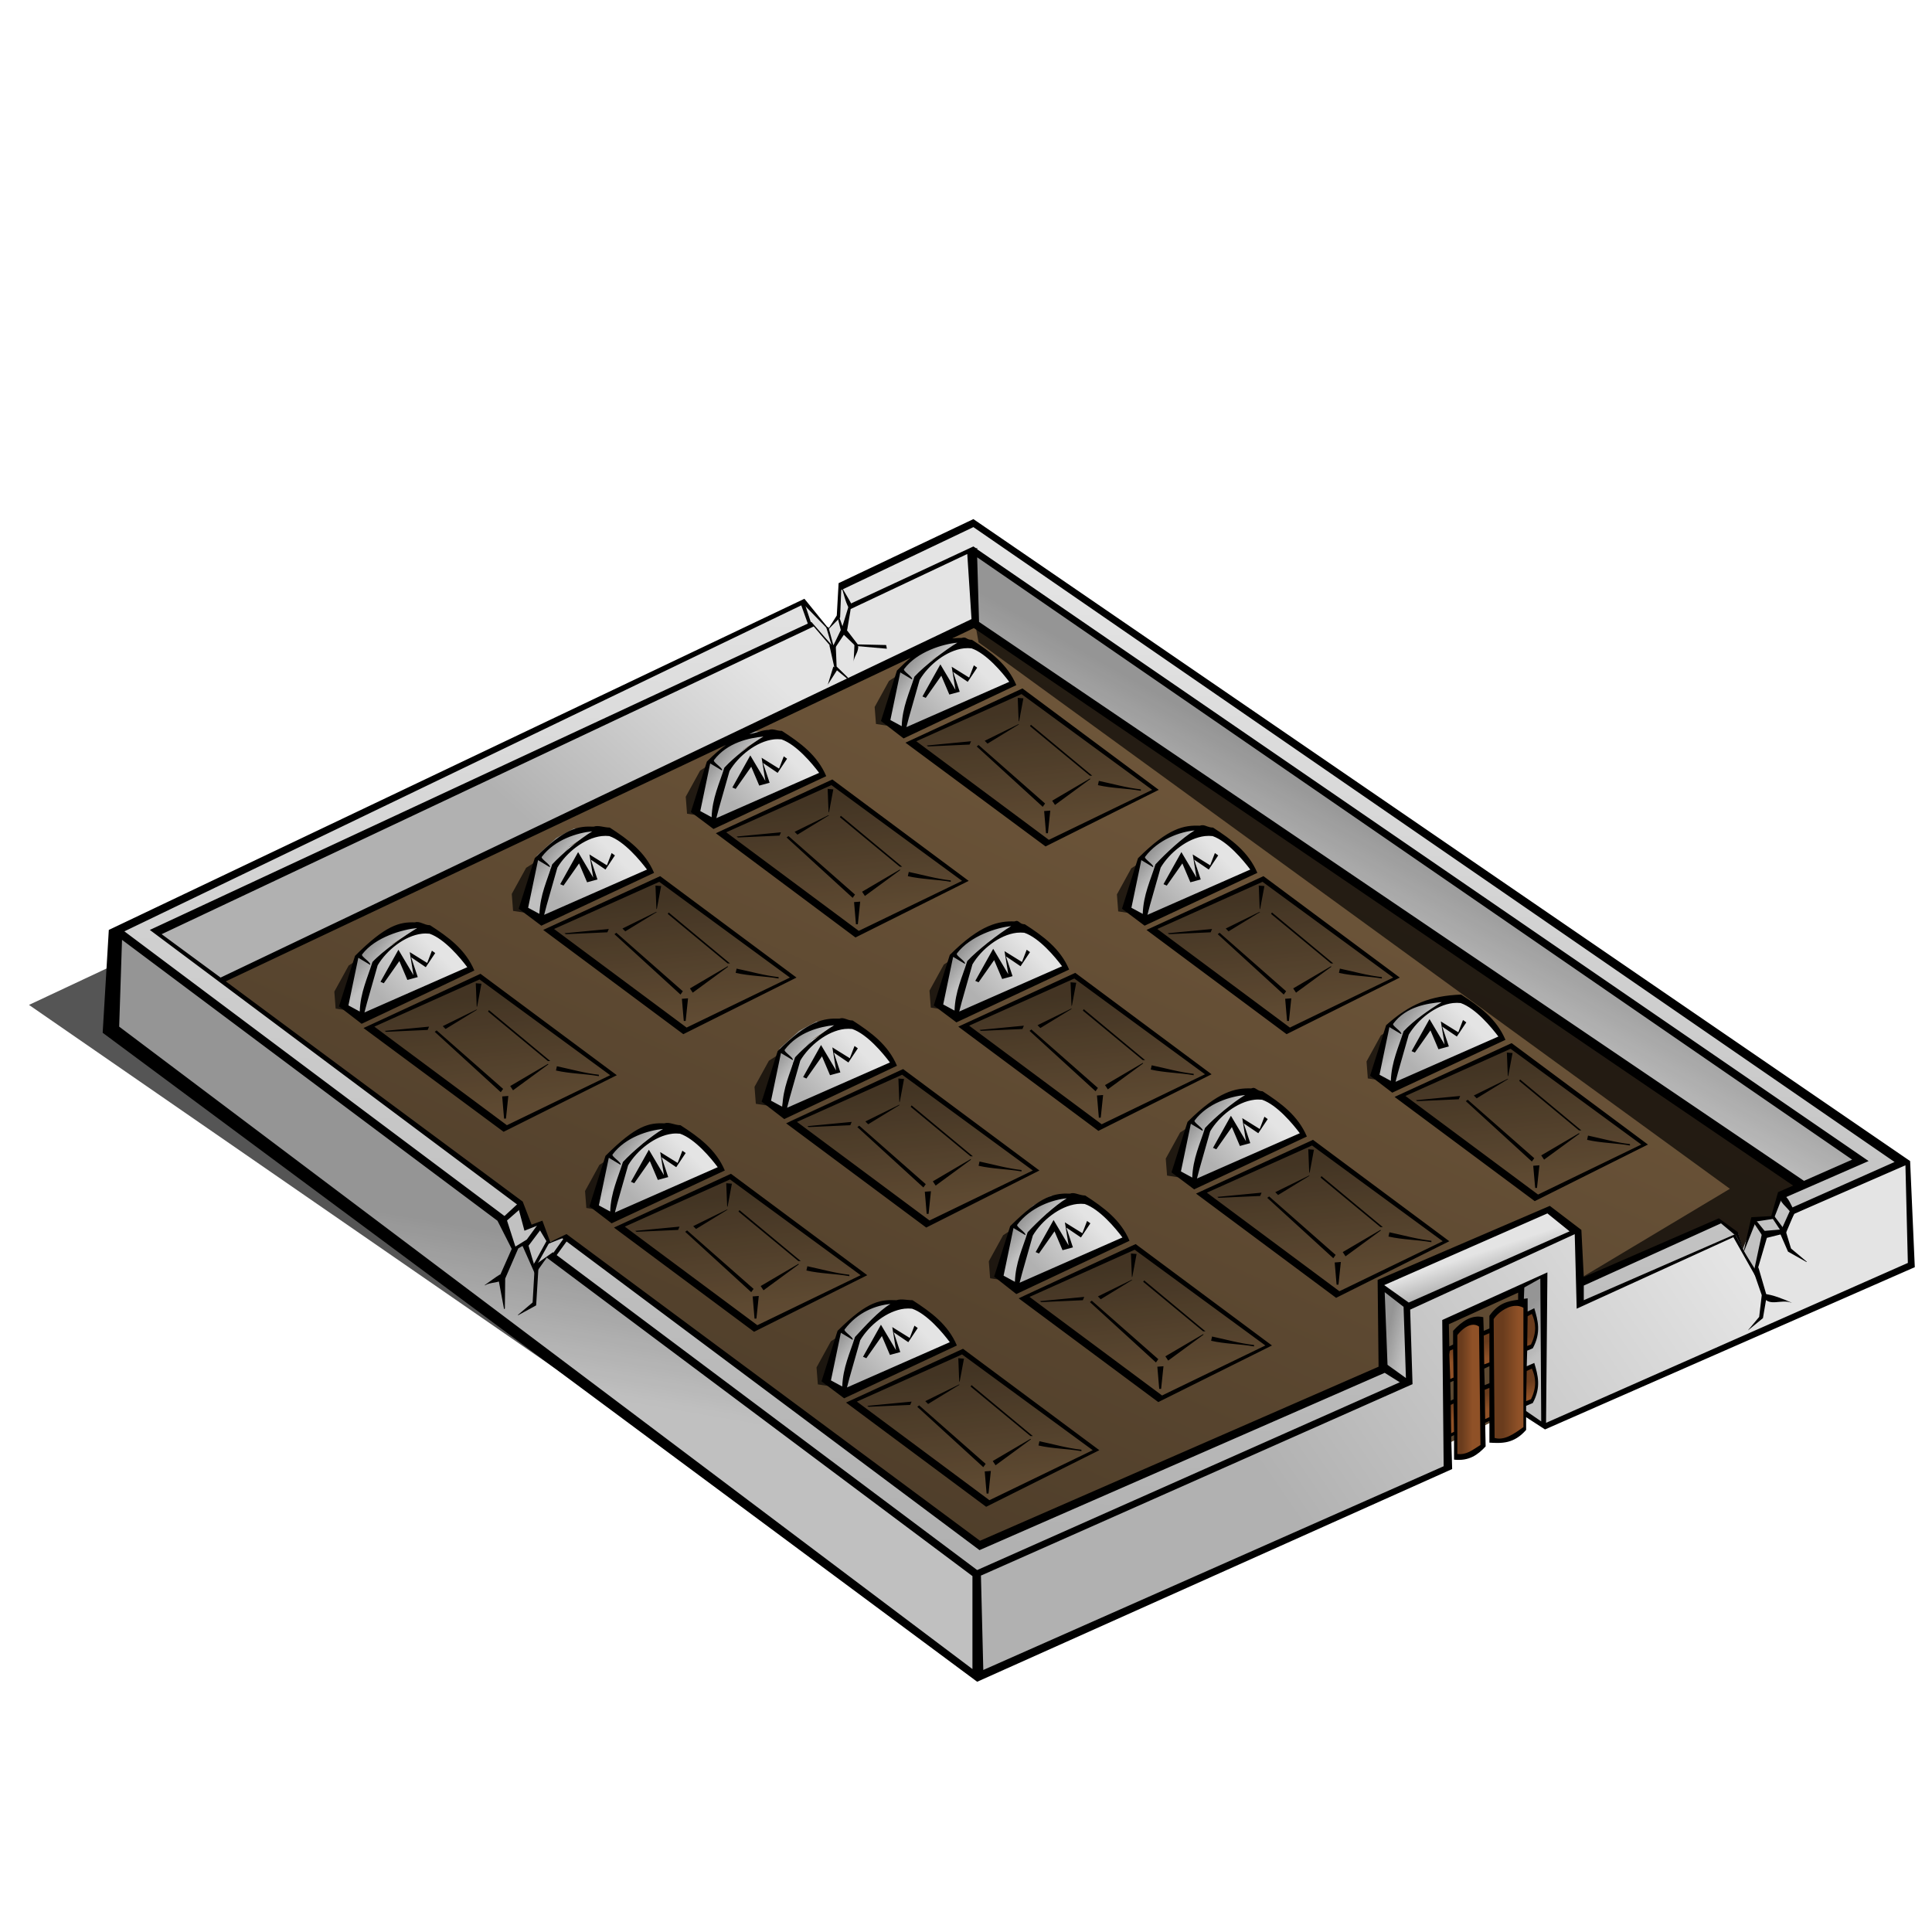 <?xml version="1.0" encoding="UTF-8" standalone="no"?>
<!-- Created with Inkscape (http://www.inkscape.org/) -->
<svg
    xmlns:inkscape="http://www.inkscape.org/namespaces/inkscape"
    xmlns:rdf="http://www.w3.org/1999/02/22-rdf-syntax-ns#"
    xmlns="http://www.w3.org/2000/svg"
    xmlns:sodipodi="http://sodipodi.sourceforge.net/DTD/sodipodi-0.dtd"
    xmlns:cc="http://creativecommons.org/ns#"
    xmlns:xlink="http://www.w3.org/1999/xlink"
    xmlns:dc="http://purl.org/dc/elements/1.1/"
    xmlns:svg="http://www.w3.org/2000/svg"
    xmlns:ns1="http://sozi.baierouge.fr"
    id="svg2"
    sodipodi:docname="cemetery.svg"
    viewBox="0 0 128 128"
    sodipodi:version="0.32"
    version="1.0"
    inkscape:output_extension="org.inkscape.output.svg.inkscape"
    inkscape:version="0.45+devel"
  >
  <defs
      id="defs4"
    >
    <linearGradient
        id="linearGradient2338"
      >
      <stop
          id="stop2340"
          style="stop-color:#b1b1b1"
          offset="0"
      />
      <stop
          id="stop2342"
          style="stop-color:#e4e4e4"
          offset="1"
      />
    </linearGradient
    >
    <linearGradient
        id="linearGradient2320"
      >
      <stop
          id="stop2322"
          style="stop-color:#6a3c1d"
          offset="0"
      />
      <stop
          id="stop2324"
          style="stop-color:#8f5127"
          offset="1"
      />
    </linearGradient
    >
    <linearGradient
        id="linearGradient3405"
      >
      <stop
          id="stop3407"
          style="stop-color:#4f3e2a"
          offset="0"
      />
      <stop
          id="stop3409"
          style="stop-color:#72593c"
          offset="1"
      />
    </linearGradient
    >
    <linearGradient
        id="linearGradient2810"
        y2="90.512"
        xlink:href="#linearGradient2338"
        gradientUnits="userSpaceOnUse"
        x2="27.52"
        gradientTransform="translate(.865 .173)"
        y1="80.911"
        x1="29.171"
        inkscape:collect="always"
    />
    <linearGradient
        id="linearGradient2814"
        y2="81.277"
        xlink:href="#linearGradient2338"
        gradientUnits="userSpaceOnUse"
        x2="112.28"
        gradientTransform="translate(.865 .173)"
        y1="100.17"
        x1="84.761"
        inkscape:collect="always"
    />
    <linearGradient
        id="linearGradient2818"
        y2="54.369"
        xlink:href="#linearGradient2338"
        gradientUnits="userSpaceOnUse"
        x2="74.732"
        gradientTransform="translate(.865 .173)"
        y1="47.397"
        x1="78.707"
        inkscape:collect="always"
    />
    <linearGradient
        id="linearGradient2822"
        y2="41.221"
        xlink:href="#linearGradient2338"
        gradientUnits="userSpaceOnUse"
        x2="46.478"
        gradientTransform="translate(.865 .173)"
        y1="54.491"
        x1="34.369"
        inkscape:collect="always"
    />
    <linearGradient
        id="linearGradient2826"
        y2="89.289"
        xlink:href="#linearGradient2338"
        gradientUnits="userSpaceOnUse"
        x2="101.52"
        gradientTransform="translate(.865 .173)"
        y1="87.087"
        x1="99.622"
        inkscape:collect="always"
    />
    <linearGradient
        id="linearGradient2830"
        y2="83.143"
        xlink:href="#linearGradient2338"
        gradientUnits="userSpaceOnUse"
        x2="96.136"
        gradientTransform="translate(.865 .173)"
        y1="84.824"
        x1="96.686"
        inkscape:collect="always"
    />
    <linearGradient
        id="linearGradient2834"
        y2="88.28"
        xlink:href="#linearGradient2338"
        gradientUnits="userSpaceOnUse"
        x2="92.467"
        gradientTransform="translate(.865 .173)"
        y1="87.974"
        x1="91.121"
        inkscape:collect="always"
    />
    <linearGradient
        id="linearGradient2838"
        y2="37.26"
        xlink:href="#linearGradient2338"
        gradientUnits="userSpaceOnUse"
        x2="65.925"
        gradientTransform="translate(.865 .173)"
        y1="102.47"
        x1="64.205"
        inkscape:collect="always"
    />
    <linearGradient
        id="linearGradient2842"
        y2="89.812"
        xlink:href="#linearGradient2320"
        gradientUnits="userSpaceOnUse"
        x2="97.688"
        gradientTransform="translate(.865 .173)"
        y1="88.719"
        x1="97.562"
        inkscape:collect="always"
    />
    <linearGradient
        id="linearGradient2846"
        y2="93.125"
        xlink:href="#linearGradient2320"
        gradientUnits="userSpaceOnUse"
        x2="97.938"
        gradientTransform="translate(.865 .173)"
        y1="92.156"
        x1="97.656"
        inkscape:collect="always"
    />
    <linearGradient
        id="linearGradient2850"
        y2="91.156"
        xlink:href="#linearGradient2320"
        gradientUnits="userSpaceOnUse"
        x2="99.75"
        gradientTransform="translate(.865 .173)"
        y1="91.156"
        x1="98.719"
        inkscape:collect="always"
    />
    <linearGradient
        id="linearGradient2854"
        y2="92.062"
        xlink:href="#linearGradient2320"
        gradientUnits="userSpaceOnUse"
        x2="96.688"
        gradientTransform="translate(.865 .173)"
        y1="92.062"
        x1="95.969"
        inkscape:collect="always"
    />
    <linearGradient
        id="linearGradient2858"
        y2="89.062"
        xlink:href="#linearGradient2338"
        gradientUnits="userSpaceOnUse"
        x2="55.969"
        gradientTransform="translate(.865 .173)"
        y1="88.219"
        x1="54.938"
        inkscape:collect="always"
    />
    <linearGradient
        id="linearGradient2862"
        y2="87.594"
        xlink:href="#linearGradient2338"
        gradientUnits="userSpaceOnUse"
        x2="59.844"
        gradientTransform="translate(.865 .173)"
        y1="90.938"
        x1="56.438"
        inkscape:collect="always"
    />
    <linearGradient
        id="linearGradient2866"
        y2="98.812"
        xlink:href="#linearGradient3405"
        gradientUnits="userSpaceOnUse"
        x2="64.438"
        gradientTransform="translate(.865 .173)"
        y1="90.562"
        x1="63.562"
        inkscape:collect="always"
    />
    <filter
        id="filter3507"
        height="1.206"
        width="1.142"
        y="-.103"
        x="-.071"
        inkscape:collect="always"
      >
      <feGaussianBlur
          id="feGaussianBlur3509"
          stdDeviation="0.198"
          inkscape:collect="always"
      />
    </filter
    >
    <linearGradient
        id="linearGradient3533"
        y2="89.062"
        xlink:href="#linearGradient2338"
        gradientUnits="userSpaceOnUse"
        x2="55.969"
        gradientTransform="translate(12.278 -6.858)"
        y1="88.219"
        x1="54.938"
        inkscape:collect="always"
    />
    <linearGradient
        id="linearGradient3535"
        y2="87.594"
        xlink:href="#linearGradient2338"
        gradientUnits="userSpaceOnUse"
        x2="59.844"
        gradientTransform="translate(12.278 -6.858)"
        y1="90.938"
        x1="56.438"
        inkscape:collect="always"
    />
    <linearGradient
        id="linearGradient3537"
        y2="98.812"
        xlink:href="#linearGradient3405"
        gradientUnits="userSpaceOnUse"
        x2="64.438"
        gradientTransform="translate(12.278 -6.858)"
        y1="90.562"
        x1="63.562"
        inkscape:collect="always"
    />
    <linearGradient
        id="linearGradient3567"
        y2="89.062"
        xlink:href="#linearGradient2338"
        gradientUnits="userSpaceOnUse"
        x2="55.969"
        gradientTransform="translate(24.002 -13.661)"
        y1="88.219"
        x1="54.938"
        inkscape:collect="always"
    />
    <linearGradient
        id="linearGradient3569"
        y2="87.594"
        xlink:href="#linearGradient2338"
        gradientUnits="userSpaceOnUse"
        x2="59.844"
        gradientTransform="translate(24.002 -13.661)"
        y1="90.938"
        x1="56.438"
        inkscape:collect="always"
    />
    <linearGradient
        id="linearGradient3571"
        y2="98.812"
        xlink:href="#linearGradient3405"
        gradientUnits="userSpaceOnUse"
        x2="64.438"
        gradientTransform="translate(24.002 -13.661)"
        y1="90.562"
        x1="63.562"
        inkscape:collect="always"
    />
    <linearGradient
        id="linearGradient3603"
        y2="87.594"
        xlink:href="#linearGradient2338"
        gradientUnits="userSpaceOnUse"
        x2="59.844"
        gradientTransform="translate(37.179 -20.034)"
        y1="90.938"
        x1="56.438"
        inkscape:collect="always"
    />
    <linearGradient
        id="linearGradient3635"
        y2="89.062"
        xlink:href="#linearGradient2338"
        gradientUnits="userSpaceOnUse"
        x2="55.969"
        gradientTransform="translate(20.765 -31.163)"
        y1="88.219"
        x1="54.938"
        inkscape:collect="always"
    />
    <linearGradient
        id="linearGradient3637"
        y2="87.594"
        xlink:href="#linearGradient2338"
        gradientUnits="userSpaceOnUse"
        x2="59.844"
        gradientTransform="translate(20.765 -31.163)"
        y1="90.938"
        x1="56.438"
        inkscape:collect="always"
    />
    <linearGradient
        id="linearGradient3639"
        y2="98.812"
        xlink:href="#linearGradient3405"
        gradientUnits="userSpaceOnUse"
        x2="64.438"
        gradientTransform="translate(20.765 -31.163)"
        y1="90.562"
        x1="63.562"
        inkscape:collect="always"
    />
    <linearGradient
        id="linearGradient3669"
        y2="89.062"
        xlink:href="#linearGradient2338"
        gradientUnits="userSpaceOnUse"
        x2="55.969"
        gradientTransform="translate(4.716 -43.581)"
        y1="88.219"
        x1="54.938"
        inkscape:collect="always"
    />
    <linearGradient
        id="linearGradient3671"
        y2="87.594"
        xlink:href="#linearGradient2338"
        gradientUnits="userSpaceOnUse"
        x2="59.844"
        gradientTransform="translate(4.716 -43.581)"
        y1="90.938"
        x1="56.438"
        inkscape:collect="always"
    />
    <linearGradient
        id="linearGradient3673"
        y2="98.812"
        xlink:href="#linearGradient3405"
        gradientUnits="userSpaceOnUse"
        x2="64.438"
        gradientTransform="translate(4.716 -43.581)"
        y1="90.562"
        x1="63.562"
        inkscape:collect="always"
    />
    <linearGradient
        id="linearGradient3703"
        y2="89.062"
        xlink:href="#linearGradient2338"
        gradientUnits="userSpaceOnUse"
        x2="55.969"
        gradientTransform="translate(8.348 -24.79)"
        y1="88.219"
        x1="54.938"
        inkscape:collect="always"
    />
    <linearGradient
        id="linearGradient3705"
        y2="87.594"
        xlink:href="#linearGradient2338"
        gradientUnits="userSpaceOnUse"
        x2="59.844"
        gradientTransform="translate(8.348 -24.79)"
        y1="90.938"
        x1="56.438"
        inkscape:collect="always"
    />
    <linearGradient
        id="linearGradient3707"
        y2="98.812"
        xlink:href="#linearGradient3405"
        gradientUnits="userSpaceOnUse"
        x2="64.438"
        gradientTransform="translate(8.348 -24.79)"
        y1="90.562"
        x1="63.562"
        inkscape:collect="always"
    />
    <linearGradient
        id="linearGradient3737"
        y2="89.062"
        xlink:href="#linearGradient2338"
        gradientUnits="userSpaceOnUse"
        x2="55.969"
        gradientTransform="translate(-7.801 -37.636)"
        y1="88.219"
        x1="54.938"
        inkscape:collect="always"
    />
    <linearGradient
        id="linearGradient3739"
        y2="87.594"
        xlink:href="#linearGradient2338"
        gradientUnits="userSpaceOnUse"
        x2="59.844"
        gradientTransform="translate(-7.801 -37.636)"
        y1="90.938"
        x1="56.438"
        inkscape:collect="always"
    />
    <linearGradient
        id="linearGradient3741"
        y2="98.812"
        xlink:href="#linearGradient3405"
        gradientUnits="userSpaceOnUse"
        x2="64.438"
        gradientTransform="translate(-7.801 -37.636)"
        y1="90.562"
        x1="63.562"
        inkscape:collect="always"
    />
    <linearGradient
        id="linearGradient3771"
        y2="89.062"
        xlink:href="#linearGradient2338"
        gradientUnits="userSpaceOnUse"
        x2="55.969"
        gradientTransform="translate(-19.326 -31.196)"
        y1="88.219"
        x1="54.938"
        inkscape:collect="always"
    />
    <linearGradient
        id="linearGradient3773"
        y2="87.594"
        xlink:href="#linearGradient2338"
        gradientUnits="userSpaceOnUse"
        x2="59.844"
        gradientTransform="translate(-19.326 -31.196)"
        y1="90.938"
        x1="56.438"
        inkscape:collect="always"
    />
    <linearGradient
        id="linearGradient3775"
        y2="98.812"
        xlink:href="#linearGradient3405"
        gradientUnits="userSpaceOnUse"
        x2="64.438"
        gradientTransform="translate(-19.326 -31.196)"
        y1="90.562"
        x1="63.562"
        inkscape:collect="always"
    />
    <linearGradient
        id="linearGradient3805"
        y2="89.062"
        xlink:href="#linearGradient2338"
        gradientUnits="userSpaceOnUse"
        x2="55.969"
        gradientTransform="translate(-3.243 -18.416)"
        y1="88.219"
        x1="54.938"
        inkscape:collect="always"
    />
    <linearGradient
        id="linearGradient3807"
        y2="87.594"
        xlink:href="#linearGradient2338"
        gradientUnits="userSpaceOnUse"
        x2="59.844"
        gradientTransform="translate(-3.243 -18.416)"
        y1="90.938"
        x1="56.438"
        inkscape:collect="always"
    />
    <linearGradient
        id="linearGradient3809"
        y2="98.812"
        xlink:href="#linearGradient3405"
        gradientUnits="userSpaceOnUse"
        x2="64.438"
        gradientTransform="translate(-3.243 -18.416)"
        y1="90.562"
        x1="63.562"
        inkscape:collect="always"
    />
    <linearGradient
        id="linearGradient3839"
        y2="89.062"
        xlink:href="#linearGradient2338"
        gradientUnits="userSpaceOnUse"
        x2="55.969"
        gradientTransform="translate(-14.472 -11.514)"
        y1="88.219"
        x1="54.938"
        inkscape:collect="always"
    />
    <linearGradient
        id="linearGradient3841"
        y2="87.594"
        xlink:href="#linearGradient2338"
        gradientUnits="userSpaceOnUse"
        x2="59.844"
        gradientTransform="translate(-14.472 -11.514)"
        y1="90.938"
        x1="56.438"
        inkscape:collect="always"
    />
    <linearGradient
        id="linearGradient3843"
        y2="98.812"
        xlink:href="#linearGradient3405"
        gradientUnits="userSpaceOnUse"
        x2="64.438"
        gradientTransform="translate(-14.472 -11.514)"
        y1="90.562"
        x1="63.562"
        inkscape:collect="always"
    />
    <linearGradient
        id="linearGradient3873"
        y2="89.062"
        xlink:href="#linearGradient2338"
        gradientUnits="userSpaceOnUse"
        x2="55.969"
        gradientTransform="translate(-31.083 -24.724)"
        y1="88.219"
        x1="54.938"
        inkscape:collect="always"
    />
    <linearGradient
        id="linearGradient3875"
        y2="87.594"
        xlink:href="#linearGradient2338"
        gradientUnits="userSpaceOnUse"
        x2="59.844"
        gradientTransform="translate(-31.083 -24.724)"
        y1="90.938"
        x1="56.438"
        inkscape:collect="always"
    />
    <linearGradient
        id="linearGradient3877"
        y2="98.812"
        xlink:href="#linearGradient3405"
        gradientUnits="userSpaceOnUse"
        x2="64.438"
        gradientTransform="translate(-31.083 -24.724)"
        y1="90.562"
        x1="63.562"
        inkscape:collect="always"
    />
    <linearGradient
        id="linearGradient3897"
        y2="89.062"
        xlink:href="#linearGradient2338"
        gradientUnits="userSpaceOnUse"
        x2="55.969"
        gradientTransform="translate(37.303 -20.097)"
        y1="88.219"
        x1="54.938"
        inkscape:collect="always"
    />
    <linearGradient
        id="linearGradient3899"
        y2="87.594"
        xlink:href="#linearGradient2338"
        gradientUnits="userSpaceOnUse"
        x2="59.844"
        gradientTransform="translate(37.303 -20.097)"
        y1="90.938"
        x1="56.438"
        inkscape:collect="always"
    />
    <linearGradient
        id="linearGradient3901"
        y2="98.812"
        xlink:href="#linearGradient3405"
        gradientUnits="userSpaceOnUse"
        x2="64.438"
        gradientTransform="translate(37.303 -20.097)"
        y1="90.562"
        x1="63.562"
        inkscape:collect="always"
    />
    <linearGradient
        id="linearGradient3907"
        y2="41.062"
        xlink:href="#linearGradient3405"
        gradientUnits="userSpaceOnUse"
        x2="78.904"
        gradientTransform="translate(.865 .173)"
        y1="98.121"
        x1="53.409"
        inkscape:collect="always"
    />
    <filter
        id="filter3939"
        inkscape:collect="always"
      >
      <feGaussianBlur
          id="feGaussianBlur3941"
          stdDeviation="0.731"
          inkscape:collect="always"
      />
    </filter
    >
    <filter
        id="filter3965"
        inkscape:collect="always"
      >
      <feGaussianBlur
          id="feGaussianBlur3967"
          stdDeviation="0.563"
          inkscape:collect="always"
      />
    </filter
    >
  </defs
  >
  <sodipodi:namedview
      id="base"
      inkscape:zoom="1"
      borderopacity="1.0"
      inkscape:current-layer="layer2"
      inkscape:cx="64"
      inkscape:cy="64"
      showgrid="false"
      width="744.09px"
      inkscape:guide-bbox="true"
      showguides="true"
      bordercolor="#666666"
      inkscape:window-x="426"
      guidetolerance="10"
      objecttolerance="10"
      inkscape:window-y="24"
      inkscape:window-width="1248"
      inkscape:pageopacity="0.0"
      inkscape:pageshadow="2"
      pagecolor="#ffffff"
      gridtolerance="10000"
      inkscape:document-units="px"
      inkscape:window-height="975"
  />
  <g
      id="layer2"
      inkscape:label="colors"
      inkscape:groupmode="layer"
    >
    <path
        id="path3909"
        sodipodi:nodetypes="ccccc"
        style="filter:url(#filter3939);fill-rule:evenodd;fill:#000000;fill-opacity:.667"
        d="m41.865 94.173l-39.944-27.595 56.909-26.718 40.285 28.438-57.25 25.875z"
    />
    <path
        id="path3905"
        style="fill-rule:evenodd;fill:url(#linearGradient3907)"
        d="m91.427 90.673l-26.625 11.747-27.312-20.497-1.125 0.437-0.438-1.25-1 0.25-0.625-1.625-19.812-14.875 22.312-10.375 27.875-13.25 23.938 16.375 30.935 21-1.5 0.625-0.56 1.5-1.38 0.125-0.5 2.563-1.75-2.5-9.12 3.937-3.81 8.313-5.065 2.5-4.438-5z"
    />
    <path
        id="path3943"
        sodipodi:nodetypes="cccccccc"
        style="filter:url(#filter3965);fill-rule:evenodd;fill:#000000;fill-opacity:.667"
        d="m64.589 41.21l0.244 1.346 49.777 36.204-16.753 10.029 3.793 3.914 23.97-9.663-55.894-40.362-5.137-1.468z"
    />
    <path
        id="path3481"
        style="filter:url(#filter3507);fill-rule:evenodd;fill:#000000;fill-opacity:.667"
        d="m55.308 91.892l-1.124-0.173-0.087-1.124 0.952-1.73 2.508-1.6 3.243 1.47-5.492 3.157z"
    />
    <path
        id="path2808"
        style="fill-rule:evenodd;fill:url(#linearGradient2810)"
        d="m7.775 61.881l-0.306 6.176 57.424 43.173-0.122-7.09-28.315-20.977-0.917 0.856-0.673-1.529-0.673 0.184-0.917-2.019-25.502-18.774z"
    />
    <path
        id="path2812"
        style="fill-rule:evenodd;fill:url(#linearGradient2814)"
        d="m64.711 104.51l28.62-12.847-0.061-5.137 11.31-4.953 0.07 4.831 10.39-4.587 1.22 2.569 0.74-2.691h1.16l0.73-1.284 7.59-3.547 0.18 6.91-24.28 10.764-0.12-10.03-6.421 2.997 0.122 9.785-31.25 13.76v-6.54z"
    />
    <path
        id="path2816"
        style="fill-rule:evenodd;fill:url(#linearGradient2818)"
        d="m64.466 36.563l0.061 4.953 54.853 37.244 3.86-1.896-58.774-40.301z"
    />
    <path
        id="path2820"
        style="fill-rule:evenodd;fill:url(#linearGradient2822)"
        d="m10.711 61.636l43.114-20.242 1.285 1.467 0.672-0.733 0.673-1.957 7.889-3.792 0.428 4.831-50.086 23.729-4.464-3.242 0.489-0.061z"
    />
    <path
        id="path2824"
        style="fill-rule:evenodd;fill:url(#linearGradient2826)"
        d="m100.85 85.242l1.53-0.734-0.06 9.907-1.83-1.039 0.36-8.134z"
    />
    <path
        id="path2828"
        style="fill-rule:evenodd;fill:url(#linearGradient2830)"
        d="m102.63 80.044l1.83 1.529-11.19 5.014-1.773-1.59 11.133-4.953z"
    />
    <path
        id="path2832"
        style="fill-rule:evenodd;fill:url(#linearGradient2834)"
        d="m91.558 85.426l1.773 1.1v4.954l-1.712-0.979-0.061-5.075z"
    />
    <path
        id="path2836"
        style="fill-rule:evenodd;fill:url(#linearGradient2838)"
        d="m91.741 90.685l1.59 0.978-28.681 12.657-28.009-21.096-0.306 0.061-0.734 0.55-0.367-0.305-0.489-1.285-0.673 0.49-0.978-1.957-25.624-19.081 45.805-21.832 1.59 1.773 0.673-0.795 0.183-2.079 8.745-4.22 61.644 42.442-7.28 3.18-0.67 1.407-1.22 0.122-0.55 2.569-1.47-2.324-0.12-0.061-10.15 4.586 0.06-1.59 9.29-3.975 1.16 0.856 0.31 0.979 0.73-1.835 1.29-0.245 0.49-1.467 5.44-2.385-58.954-40.424-8.072 3.731-0.489 1.59-0.734 1.1-1.407-1.467-43.481 20.364 8.072 5.993 16.268 12.17 0.305 1.529 0.979-0.367 0.428 1.285 1.223-0.367 27.459 20.49 26.724-11.745z"
    />
    <path
        id="path3973"
        style="fill-rule:evenodd;fill:#000000;fill-opacity:.157"
        d="m100.85 85.242l1.53-0.734-0.06 9.907-1.83-1.039 0.36-8.134z"
    />
    <path
        id="path2840"
        style="fill-rule:evenodd;fill:url(#linearGradient2842)"
        d="m95.959 89.454l5.651-2.594 0.25 0.938-0.34 1.469-5.624 2.343 0.063-2.156z"
    />
    <path
        id="path2844"
        style="fill-rule:evenodd;fill:url(#linearGradient2846)"
        d="m95.74 93.173l5.84-2.656 0.28 0.843-0.15 1.094-0.25 0.344-5.595 2.375-0.125-2z"
    />
    <path
        id="path2848"
        style="fill-rule:evenodd;fill:url(#linearGradient2850)"
        d="m98.802 87.267l0.094 8.156 0.813 0.031 1.311-0.781 0.06-8.313-1.184 0.032-1.094 0.875z"
    />
    <path
        id="path2852"
        style="fill-rule:evenodd;fill:url(#linearGradient2854)"
        d="m96.459 96.517l-0.063-8.188 0.813-0.719 0.968-0.125 0.094 8.407-0.937 0.593-0.875 0.032z"
    />
    <path
        id="path2856"
        style="fill-rule:evenodd;fill:url(#linearGradient2858)"
        d="m55.834 92.204l0.843-3.25 1.25-1.5 1.813-1.156-1.531-0.031-1.157 0.625-1.281 1.156-1.125 3.375 1.188 0.781z"
    />
    <path
        id="path2860"
        style="fill-rule:evenodd;fill:url(#linearGradient2862)"
        d="m55.99 92.142l0.281-1.688 0.594-1.687 1.031-1.282 1.781-1 1.282 0.157 1.781 1.625 0.406 0.781-7.156 3.094z"
    />
    <path
        id="path2864"
        sodipodi:nodetypes="ccccc"
        style="fill-rule:evenodd;fill:url(#linearGradient2866)"
        d="m56.396 92.892l7.406-3.407 8.907 6.625-7.25 3.532-9.063-6.75z"
    />
    <path
        id="path2868"
        style="fill-rule:evenodd;fill:#000000;fill-opacity:.157"
        d="m55.834 92.204l0.843-3.25 1.25-1.5 1.813-1.156-1.531-0.031-1.157 0.625-1.281 1.156-1.125 3.375 1.188 0.781z"
    />
    <path
        id="path2870"
        sodipodi:nodetypes="ccccc"
        style="fill-rule:evenodd;fill:#000000;fill-opacity:.157"
        d="m56.396 92.892l7.406-3.407 8.907 6.625-7.25 3.532-9.063-6.75z"
    />
    <path
        id="path3511"
        style="filter:url(#filter3507);fill-rule:evenodd;fill:#000000;fill-opacity:.667"
        d="m66.721 84.861l-1.124-0.173-0.086-1.124 0.951-1.73 2.508-1.6 3.243 1.471-5.492 3.156z"
    />
    <path
        id="path3513"
        style="fill-rule:evenodd;fill:url(#linearGradient3533)"
        d="m67.247 85.174l0.844-3.25 1.25-1.5 1.812-1.157-1.531-0.031-1.156 0.625-1.282 1.156-1.125 3.375 1.188 0.782z"
    />
    <path
        id="path3515"
        style="fill-rule:evenodd;fill:url(#linearGradient3535)"
        d="m67.403 85.111l0.281-1.687 0.594-1.688 1.031-1.281 1.782-1 1.281 0.156 1.781 1.625 0.406 0.781-7.156 3.094z"
    />
    <path
        id="path3517"
        sodipodi:nodetypes="ccccc"
        style="fill-rule:evenodd;fill:url(#linearGradient3537)"
        d="m67.809 85.861l7.407-3.406 8.906 6.625-7.25 3.531-9.063-6.75z"
    />
    <path
        id="path3519"
        style="fill-rule:evenodd;fill:#000000;fill-opacity:.157"
        d="m67.247 85.174l0.844-3.25 1.25-1.5 1.812-1.157-1.531-0.031-1.156 0.625-1.282 1.156-1.125 3.375 1.188 0.782z"
    />
    <path
        id="path3521"
        sodipodi:nodetypes="ccccc"
        style="fill-rule:evenodd;fill:#000000;fill-opacity:.157"
        d="m67.809 85.861l7.407-3.406 8.906 6.625-7.25 3.531-9.063-6.75z"
    />
    <path
        id="path3545"
        style="filter:url(#filter3507);fill-rule:evenodd;fill:#000000;fill-opacity:.667"
        d="m78.445 78.058l-1.124-0.173-0.087-1.124 0.952-1.73 2.508-1.6 3.243 1.471-5.492 3.156z"
    />
    <path
        id="path3547"
        style="fill-rule:evenodd;fill:url(#linearGradient3567)"
        d="m78.971 78.371l0.843-3.25 1.25-1.5 1.813-1.157-1.531-0.031-1.157 0.625-1.281 1.156-1.125 3.375 1.188 0.782z"
    />
    <path
        id="path3549"
        style="fill-rule:evenodd;fill:url(#linearGradient3569)"
        d="m79.127 78.308l0.281-1.687 0.594-1.688 1.031-1.281 1.781-1 1.282 0.156 1.781 1.625 0.406 0.781-7.156 3.094z"
    />
    <path
        id="path3551"
        sodipodi:nodetypes="ccccc"
        style="fill-rule:evenodd;fill:url(#linearGradient3571)"
        d="m79.533 79.058l7.406-3.406 8.907 6.625-7.25 3.531-9.063-6.75z"
    />
    <path
        id="path3553"
        style="fill-rule:evenodd;fill:#000000;fill-opacity:.157"
        d="m78.971 78.371l0.843-3.25 1.25-1.5 1.813-1.157-1.531-0.031-1.157 0.625-1.281 1.156-1.125 3.375 1.188 0.782z"
    />
    <path
        id="path3555"
        sodipodi:nodetypes="ccccc"
        style="fill-rule:evenodd;fill:#000000;fill-opacity:.157"
        d="m79.533 79.058l7.406-3.406 8.907 6.625-7.25 3.531-9.063-6.75z"
    />
    <path
        id="path3583"
        style="fill-rule:evenodd;fill:url(#linearGradient3603)"
        d="m92.304 71.934l0.281-1.687 0.594-1.688 1.031-1.281 1.781-1 1.281 0.156 1.782 1.625 0.406 0.782-7.156 3.093z"
    />
    <path
        id="path3613"
        style="filter:url(#filter3507);fill-rule:evenodd;fill:#000000;fill-opacity:.667"
        d="m75.209 60.555l-1.125-0.173-0.086-1.124 0.951-1.73 2.508-1.6 3.244 1.471-5.492 3.156z"
    />
    <path
        id="path3615"
        style="fill-rule:evenodd;fill:url(#linearGradient3635)"
        d="m75.734 60.868l0.844-3.25 1.25-1.5 1.812-1.156-1.531-0.032-1.156 0.625-1.281 1.157-1.125 3.375 1.187 0.781z"
    />
    <path
        id="path3617"
        style="fill-rule:evenodd;fill:url(#linearGradient3637)"
        d="m75.89 60.805l0.282-1.687 0.593-1.688 1.032-1.281 1.781-1 1.281 0.156 1.781 1.625 0.407 0.782-7.157 3.093z"
    />
    <path
        id="path3619"
        sodipodi:nodetypes="ccccc"
        style="fill-rule:evenodd;fill:url(#linearGradient3639)"
        d="m76.297 61.555l7.406-3.406 8.906 6.625-7.25 3.531-9.062-6.75z"
    />
    <path
        id="path3621"
        style="fill-rule:evenodd;fill:#000000;fill-opacity:.157"
        d="m75.734 60.868l0.844-3.25 1.25-1.5 1.812-1.156-1.531-0.032-1.156 0.625-1.281 1.157-1.125 3.375 1.187 0.781z"
    />
    <path
        id="path3623"
        sodipodi:nodetypes="ccccc"
        style="fill-rule:evenodd;fill:#000000;fill-opacity:.157"
        d="m76.297 61.555l7.406-3.406 8.906 6.625-7.25 3.531-9.062-6.75z"
    />
    <path
        id="path3647"
        style="filter:url(#filter3507);fill-rule:evenodd;fill:#000000;fill-opacity:.667"
        d="m59.159 48.138l-1.124-0.173-0.087-1.124 0.951-1.73 2.509-1.6 3.243 1.471-5.492 3.156z"
    />
    <path
        id="path3649"
        style="fill-rule:evenodd;fill:url(#linearGradient3669)"
        d="m59.684 48.451l0.844-3.25 1.25-1.5 1.813-1.157-1.532-0.031-1.156 0.625-1.281 1.156-1.125 3.375 1.187 0.782z"
    />
    <path
        id="path3651"
        style="fill-rule:evenodd;fill:url(#linearGradient3671)"
        d="m59.841 48.388l0.281-1.687 0.594-1.688 1.031-1.281 1.781-1 1.281 0.156 1.782 1.625 0.406 0.781-7.156 3.094z"
    />
    <path
        id="path3653"
        sodipodi:nodetypes="ccccc"
        style="fill-rule:evenodd;fill:url(#linearGradient3673)"
        d="m60.247 49.138l7.406-3.406 8.906 6.625-7.25 3.531-9.062-6.75z"
    />
    <path
        id="path3655"
        style="fill-rule:evenodd;fill:#000000;fill-opacity:.157"
        d="m59.684 48.451l0.844-3.25 1.25-1.5 1.813-1.157-1.532-0.031-1.156 0.625-1.281 1.156-1.125 3.375 1.187 0.782z"
    />
    <path
        id="path3657"
        sodipodi:nodetypes="ccccc"
        style="fill-rule:evenodd;fill:#000000;fill-opacity:.157"
        d="m60.247 49.138l7.406-3.406 8.906 6.625-7.25 3.531-9.062-6.75z"
    />
    <path
        id="path3681"
        style="filter:url(#filter3507);fill-rule:evenodd;fill:#000000;fill-opacity:.667"
        d="m62.792 66.929l-1.125-0.173-0.086-1.124 0.951-1.73 2.508-1.6 3.243 1.47-5.491 3.157z"
    />
    <path
        id="path3683"
        style="fill-rule:evenodd;fill:url(#linearGradient3703)"
        d="m63.317 67.241l0.844-3.25 1.25-1.5 1.812-1.156-1.531-0.031-1.156 0.625-1.281 1.156-1.125 3.375 1.187 0.781z"
    />
    <path
        id="path3685"
        style="fill-rule:evenodd;fill:url(#linearGradient3705)"
        d="m63.473 67.179l0.282-1.688 0.593-1.687 1.032-1.281 1.781-1 1.281 0.156 1.781 1.625 0.407 0.781-7.157 3.094z"
    />
    <path
        id="path3687"
        sodipodi:nodetypes="ccccc"
        style="fill-rule:evenodd;fill:url(#linearGradient3707)"
        d="m63.88 67.929l7.406-3.406 8.906 6.625-7.25 3.531-9.062-6.75z"
    />
    <path
        id="path3689"
        style="fill-rule:evenodd;fill:#000000;fill-opacity:.157"
        d="m63.317 67.241l0.844-3.25 1.25-1.5 1.812-1.156-1.531-0.031-1.156 0.625-1.281 1.156-1.125 3.375 1.187 0.781z"
    />
    <path
        id="path3691"
        sodipodi:nodetypes="ccccc"
        style="fill-rule:evenodd;fill:#000000;fill-opacity:.157"
        d="m63.88 67.929l7.406-3.406 8.906 6.625-7.25 3.531-9.062-6.75z"
    />
    <path
        id="path3715"
        style="filter:url(#filter3507);fill-rule:evenodd;fill:#000000;fill-opacity:.667"
        d="m46.643 54.083l-1.125-0.173-0.086-1.125 0.951-1.729 2.508-1.6 3.244 1.47-5.492 3.157z"
    />
    <path
        id="path3717"
        style="fill-rule:evenodd;fill:url(#linearGradient3737)"
        d="m47.168 54.395l0.844-3.25 1.25-1.5 1.812-1.156-1.531-0.031-1.156 0.625-1.281 1.156-1.125 3.375 1.187 0.781z"
    />
    <path
        id="path3719"
        style="fill-rule:evenodd;fill:url(#linearGradient3739)"
        d="m47.324 54.333l0.282-1.688 0.593-1.687 1.032-1.282 1.781-1 1.281 0.157 1.781 1.625 0.407 0.781-7.157 3.094z"
    />
    <path
        id="path3721"
        sodipodi:nodetypes="ccccc"
        style="fill-rule:evenodd;fill:url(#linearGradient3741)"
        d="m47.731 55.083l7.406-3.407 8.906 6.625-7.25 3.532-9.062-6.75z"
    />
    <path
        id="path3723"
        style="fill-rule:evenodd;fill:#000000;fill-opacity:.157"
        d="m47.168 54.395l0.844-3.25 1.25-1.5 1.812-1.156-1.531-0.031-1.156 0.625-1.281 1.156-1.125 3.375 1.187 0.781z"
    />
    <path
        id="path3725"
        sodipodi:nodetypes="ccccc"
        style="fill-rule:evenodd;fill:#000000;fill-opacity:.157"
        d="m47.731 55.083l7.406-3.407 8.906 6.625-7.25 3.532-9.062-6.75z"
    />
    <path
        id="path3749"
        style="filter:url(#filter3507);fill-rule:evenodd;fill:#000000;fill-opacity:.667"
        d="m35.117 60.522l-1.124-0.173-0.087-1.124 0.952-1.73 2.508-1.6 3.243 1.471-5.492 3.156z"
    />
    <path
        id="path3751"
        style="fill-rule:evenodd;fill:url(#linearGradient3771)"
        d="m35.643 60.835l0.843-3.25 1.25-1.5 1.813-1.156-1.531-0.032-1.157 0.625-1.281 1.157-1.125 3.375 1.188 0.781z"
    />
    <path
        id="path3753"
        style="fill-rule:evenodd;fill:url(#linearGradient3773)"
        d="m35.799 60.772l0.281-1.687 0.594-1.688 1.031-1.281 1.781-1 1.282 0.156 1.781 1.625 0.406 0.782-7.156 3.093z"
    />
    <path
        id="path3755"
        sodipodi:nodetypes="ccccc"
        style="fill-rule:evenodd;fill:url(#linearGradient3775)"
        d="m36.205 61.522l7.406-3.406 8.907 6.625-7.25 3.531-9.063-6.75z"
    />
    <path
        id="path3757"
        style="fill-rule:evenodd;fill:#000000;fill-opacity:.157"
        d="m35.643 60.835l0.843-3.25 1.25-1.5 1.813-1.156-1.531-0.032-1.157 0.625-1.281 1.157-1.125 3.375 1.188 0.781z"
    />
    <path
        id="path3759"
        sodipodi:nodetypes="ccccc"
        style="fill-rule:evenodd;fill:#000000;fill-opacity:.157"
        d="m36.205 61.522l7.406-3.406 8.907 6.625-7.25 3.531-9.063-6.75z"
    />
    <path
        id="path3783"
        style="filter:url(#filter3507);fill-rule:evenodd;fill:#000000;fill-opacity:.667"
        d="m51.2 73.303l-1.124-0.173-0.087-1.124 0.952-1.73 2.508-1.6 3.243 1.47-5.492 3.157z"
    />
    <path
        id="path3785"
        style="fill-rule:evenodd;fill:url(#linearGradient3805)"
        d="m51.726 73.615l0.843-3.25 1.25-1.5 1.813-1.156-1.531-0.031-1.157 0.625-1.281 1.156-1.125 3.375 1.188 0.781z"
    />
    <path
        id="path3787"
        style="fill-rule:evenodd;fill:url(#linearGradient3807)"
        d="m51.882 73.553l0.281-1.688 0.594-1.687 1.031-1.282 1.781-1 1.282 0.157 1.781 1.625 0.406 0.781-7.156 3.094z"
    />
    <path
        id="path3789"
        sodipodi:nodetypes="ccccc"
        style="fill-rule:evenodd;fill:url(#linearGradient3809)"
        d="m52.288 74.303l7.406-3.407 8.907 6.625-7.25 3.532-9.063-6.75z"
    />
    <path
        id="path3791"
        style="fill-rule:evenodd;fill:#000000;fill-opacity:.157"
        d="m51.726 73.615l0.843-3.25 1.25-1.5 1.813-1.156-1.531-0.031-1.157 0.625-1.281 1.156-1.125 3.375 1.188 0.781z"
    />
    <path
        id="path3793"
        sodipodi:nodetypes="ccccc"
        style="fill-rule:evenodd;fill:#000000;fill-opacity:.157"
        d="m52.288 74.303l7.406-3.407 8.907 6.625-7.25 3.532-9.063-6.75z"
    />
    <path
        id="path3817"
        style="filter:url(#filter3507);fill-rule:evenodd;fill:#000000;fill-opacity:.667"
        d="m39.972 80.205l-1.125-0.173-0.086-1.124 0.951-1.73 2.508-1.6 3.244 1.47-5.492 3.157z"
    />
    <path
        id="path3819"
        style="fill-rule:evenodd;fill:url(#linearGradient3839)"
        d="m40.497 80.517l0.844-3.25 1.25-1.5 1.812-1.156-1.531-0.031-1.156 0.625-1.281 1.156-1.125 3.375 1.187 0.781z"
    />
    <path
        id="path3821"
        style="fill-rule:evenodd;fill:url(#linearGradient3841)"
        d="m40.653 80.455l0.282-1.688 0.593-1.687 1.032-1.281 1.781-1 1.281 0.156 1.781 1.625 0.407 0.781-7.157 3.094z"
    />
    <path
        id="path3823"
        sodipodi:nodetypes="ccccc"
        style="fill-rule:evenodd;fill:url(#linearGradient3843)"
        d="m41.06 81.205l7.406-3.406 8.906 6.625-7.25 3.531-9.062-6.75z"
    />
    <path
        id="path3825"
        style="fill-rule:evenodd;fill:#000000;fill-opacity:.157"
        d="m40.497 80.517l0.844-3.25 1.25-1.5 1.812-1.156-1.531-0.031-1.156 0.625-1.281 1.156-1.125 3.375 1.187 0.781z"
    />
    <path
        id="path3827"
        sodipodi:nodetypes="ccccc"
        style="fill-rule:evenodd;fill:#000000;fill-opacity:.157"
        d="m41.06 81.205l7.406-3.406 8.906 6.625-7.25 3.531-9.062-6.75z"
    />
    <path
        id="path3851"
        style="filter:url(#filter3507);fill-rule:evenodd;fill:#000000;fill-opacity:.667"
        d="m23.361 66.995l-1.125-0.173-0.086-1.124 0.951-1.73 2.508-1.6 3.243 1.47-5.491 3.157z"
    />
    <path
        id="path3853"
        style="fill-rule:evenodd;fill:url(#linearGradient3873)"
        d="m23.886 67.308l0.844-3.25 1.25-1.5 1.812-1.157-1.531-0.031-1.156 0.625-1.281 1.156-1.125 3.375 1.187 0.782z"
    />
    <path
        id="path3855"
        style="fill-rule:evenodd;fill:url(#linearGradient3875)"
        d="m24.042 67.245l0.282-1.687 0.593-1.688 1.032-1.281 1.781-1 1.281 0.156 1.781 1.625 0.407 0.781-7.157 3.094z"
    />
    <path
        id="path3857"
        sodipodi:nodetypes="ccccc"
        style="fill-rule:evenodd;fill:url(#linearGradient3877)"
        d="m24.449 67.995l7.406-3.406 8.906 6.625-7.25 3.531-9.062-6.75z"
    />
    <path
        id="path3859"
        style="fill-rule:evenodd;fill:#000000;fill-opacity:.157"
        d="m23.886 67.308l0.844-3.25 1.25-1.5 1.812-1.157-1.531-0.031-1.156 0.625-1.281 1.156-1.125 3.375 1.187 0.782z"
    />
    <path
        id="path3861"
        sodipodi:nodetypes="ccccc"
        style="fill-rule:evenodd;fill:#000000;fill-opacity:.157"
        d="m24.449 67.995l7.406-3.406 8.906 6.625-7.25 3.531-9.062-6.75z"
    />
    <path
        id="path3885"
        style="filter:url(#filter3507);fill-rule:evenodd;fill:#000000;fill-opacity:.667"
        d="m91.746 71.622l-1.124-0.173-0.086-1.125 0.951-1.729 2.508-1.6 3.243 1.47-5.492 3.157z"
    />
    <path
        id="path3887"
        sodipodi:nodetypes="ccccccccc"
        style="fill-rule:evenodd;fill:url(#linearGradient3897)"
        d="m92.272 71.934l0.844-3.25 1.25-1.5 1.812-1.156-1.25 0.25-1.386 0.497c-0.661 0.187-1.068 0.714-1.537 1.156l-0.921 3.222 1.188 0.781z"
    />
    <path
        id="path3889"
        style="fill-rule:evenodd;fill:url(#linearGradient3899)"
        d="m92.428 71.872l0.281-1.688 0.594-1.687 1.031-1.282 1.782-1 1.281 0.157 1.781 1.625 0.406 0.781-7.156 3.094z"
    />
    <path
        id="path3891"
        sodipodi:nodetypes="ccccc"
        style="fill-rule:evenodd;fill:url(#linearGradient3901)"
        d="m92.834 72.622l7.406-3.407 8.91 6.625-7.25 3.532-9.066-6.75z"
    />
    <path
        id="path3893"
        sodipodi:nodetypes="ccccccccc"
        style="fill-rule:evenodd;fill:#000000;fill-opacity:.157"
        d="m92.272 71.934l0.844-3.25 1.25-1.5 1.812-1.156-1.173 0.301c-0.599 0.203-1.197 0.174-1.796 0.625l-1.204 1.003-0.921 3.196 1.188 0.781z"
    />
    <path
        id="path3895"
        sodipodi:nodetypes="ccccc"
        style="fill-rule:evenodd;fill:#000000;fill-opacity:.157"
        d="m92.834 72.622l7.406-3.407 8.91 6.625-7.25 3.532-9.066-6.75z"
    />
    <path
        id="path3969"
        style="fill-rule:evenodd;fill:#000000;fill-opacity:.157"
        d="m7.775 61.881l-0.306 6.176 57.424 43.173-0.122-7.09-28.315-20.977-0.917 0.856-0.673-1.529-0.673 0.184-0.917-2.019-25.502-18.774z"
    />
    <path
        id="path3971"
        style="fill-rule:evenodd;fill:#000000;fill-opacity:.157"
        d="m64.466 36.563l0.061 4.953 54.853 37.244 3.86-1.896-58.774-40.301z"
    />
    <path
        id="path3975"
        style="fill-rule:evenodd;fill:#000000;fill-opacity:.157"
        d="m91.558 85.426l1.773 1.1v4.954l-1.712-0.979-0.061-5.075z"
    />
  </g
  >
  <g
      id="layer1"
      inkscape:label="outline"
      inkscape:groupmode="layer"
    >
    <path
        id="path2310"
        sodipodi:nodetypes="ccccccccccccccccccccccccccccccccccccccccccccccccccccccccccccccccccccccccccccccccccccccccccccccccccccccccccccccccccccccccccccsccccccccccccccccccccccccccccccccccccccccccccccccccccsccccccccccccccccccccccccccccccccccccccccccccccccccccccccccccccccccccccccccccccccccccccccccccsccccccccccccscccccccccccccccccccccccccccccccccccccccccccccccccccccccccccccccccccccccccccccccccccccccccccccccccccccccccccccccccccccccccccccsccccccccccccccccccccccccccccccccccccccccscccccccccccccccccccccccccccccccccccccccccccccccccccccccccccccccccccccccccccccccccccccccccccccccccccccccccccccccccccccscccccccccccccccccccccccccccccccccccccccccccccccccccccccccccscccccccccccccccccccccccccccccccccccccccccccccccccccccccccccccccccccccccccccccccccccccccccccccccccccccccccccccccccccscccccccccccccccccccccccccccccccccccccccccccccccccccccccccccccccccccccscccccccccccccccccccccccccccccccccccccccccccccccccccccccccccccccccccccccccccccccccccccccccccccccccccccccccccccccccccccccccccccccccccccscccccccccccccccccccccccccccccccccccccccccccccccccccccccccccccccccccccccccccccccccccccccccccccccccccccccccccccccccccccccccccccccccccccccccccccccccccccccccccccccccsccccccccccccccccccccccccccccccccccccccccccccccccccccccccccccccccccccccccccccccccccccccccccccccccccccccccccccccccccccccccccccccccccccc"
        style="fill-rule:evenodd;fill:#000000"
        d="m64.49 34.392l-8.93 4.243-0.121 2.142-0.544 0.864-1.6-1.971-46.086 21.94-0.407 6.813 57.938 42.997 31.469-14.091-0.063-2.156 0.188-0.094v1.625c1.001 0.114 1.586-0.329 2.093-0.875l-0.031-1.562 0.281-0.125v1.437c0.813 0.048 1.623 0.086 2.433-0.844v-0.843l1.25 0.812 24.5-10.75-0.31-7.031-62.06-42.531zm0 0.531l61.03 42.062-6.85 3.047-0.64 1.422-1.26 0.105-0.56 2.622-1.25-2.411-10.03 4.372v-0.969l9.14-4.145 0.95 0.83 0.53 1.04 0.78-1.968 1.19-0.181 0.51-1.305 5.77-2.521-59.06-40.531v-0.094l-0.063 0.031-0.187-0.125-8.229 3.832-0.464 1.512-0.614 1.288-1.427-1.634-43.829 20.408 24.359 18.21 0.46 1.719 0.846-0.336 0.719 1.209 0.938-0.376 27.647 20.664 26.844-11.746 1 0.625-28 12.441-28.11-21.055-1.233 0.874-0.496-1.715-0.755 0.466-0.628-1.955-25.278-18.931 44.996-21.67 1.634 1.676 0.791-0.804 0.071-1.813 8.758-4.17zm-0.406 1.781l0.281 4.313-49.75 23.75-3.906-2.875 43.201-20.387 1.329 1.554 0.891-1.338 0.232-1.373 7.722-3.644zm0.656 0.219l57.97 39.906-3.19 1.406-54.655-37.031-0.125-4.281zm-0.219 4.687l54.279 36.938-1 0.437-0.45 1.585-1.32 0.075-0.5 2.225-0.4-1.242-1.25-0.912-8.95 3.894-0.16-3.125-2.09-1.593-11.409 4.906 0.063 5.75-26.407 11.532-27.393-20.319-1.08 0.523-0.519-1.412-0.715 0.265-0.588-1.528-19.673-14.592 33.125-15.657c-0.363 0.266-0.776 0.619-1.25 1.094l-1.063 3.344 1.5 1.125 7.469-3.5c-0.588-1.388-1.715-2.212-2.938-3-0.388-0.001-0.553-0.172-0.875-0.063-0.37-0.012-0.889 0.216-1.281 0.282l10.688-5.063c-0.291 0.239-0.576 0.513-0.907 0.844l-1.062 3.344 1.5 1.156 7.469-3.531c-0.588-1.388-1.715-2.212-2.938-3-0.388-0.001-0.365-0.235-0.687-0.125-0.196-0.007-0.41 0.012-0.625 0.031l1.437-0.688zm-1.094 0.969c-0.79 0.474-2.172 1.524-2.843 2.25-0.327 1.05-0.8 2.006-0.844 3.281l-0.75-0.406 0.656-3.156 0.781 0.469c0.093-0.151-0.626-0.561-0.531-0.688 0.877-1.167 2.594-1.664 3.531-1.75zm0.438 0.375c0.166-0.019 0.337-0.017 0.5 0 0.996 0.346 2.045 1.612 2.5 2.219l-6.813 3c0.131-0.569 0.687-2.428 0.875-3.125 0.586-0.99 1.776-1.96 2.938-2.094zm-1.563 1.063l-1.187 2.125 0.219 0.093 1.031-1.468 0.531 1.25 0.688-0.188-0.438-1.312 0.969 0.656 0.625-0.938-0.219-0.156-0.312 0.813-1.157-0.719 0.25 1.531-1-1.687zm5.438 1.593l-7.75 3.594 9.281 6.875 7.5-3.75-9.031-6.719zm-0.063 0.375l8.657 6.344-6.844 3.313-8.781-6.532 6.968-3.125zm-0.25 0.25l0.063 1.563 0.031-0.031 0.281-1.5-0.375-0.032zm0.032 1.75l-2.219 1.094 0.187 0.188 2.094-1.282h-0.062zm0.843 0.032l-0.062 0.093 3.969 3.282h0.156l-4.063-3.375zm-17.718 0.781c-0.791 0.474-1.923 1.336-2.594 2.062-0.327 1.051-0.799 2.006-0.844 3.282l-0.75-0.407 0.656-3.156 0.782 0.469c0.092-0.151-0.627-0.561-0.532-0.688 0.877-1.167 2.344-1.476 3.282-1.562zm0.687 0.187c0.166-0.019 0.337-0.016 0.5 0 0.996 0.346 2.045 1.613 2.5 2.219l-6.812 3c0.131-0.568 0.686-2.428 0.875-3.125 0.585-0.99 1.775-1.959 2.937-2.094zm13.063 0.125l-2.938 0.282 0.094 0.062 2.75-0.125 0.094-0.219zm0.5 0.25l-0.125 0.094 4.375 4 0.156-0.219-4.406-3.875zm-15.125 0.688l-1.188 2.125 0.219 0.094 1.031-1.469 0.531 1.25 0.688-0.188-0.438-1.312 0.969 0.656 0.625-0.937-0.219-0.157-0.312 0.813-1.156-0.719 0.25 1.531-1-1.687zm22.5 1.531l-2.5 1.469 0.187 0.281 2.344-1.719-0.031-0.031zm-17.063 0.063l-7.719 3.562 9.25 6.906 7.5-3.75-9.031-6.718zm17.656 0.093l-0.062 0.282c0.95 0.217 1.884 0.207 2.844 0.375v-0.094c-0.938-0.103-1.86-0.368-2.782-0.563zm-17.718 0.282l8.656 6.343-6.844 3.313-8.781-6.531 6.969-3.125zm-0.25 0.25l0.062 1.562 0.031-0.031 0.282-1.5-0.375-0.031zm14.75 1.437l-0.407 0.031 0.125 1.469h0.125l0.157-1.5zm-14.719 0.313l-2.219 1.093 0.188 0.188 2.093-1.281h-0.062zm0.844 0.031l-0.063 0.094 3.969 3.281h0.156l-4.062-3.375zm24 0.625c-0.067-0.007-0.139 0.004-0.219 0.031-1.015-0.034-2.052 0.112-4.094 2.156l-1.062 3.344 1.5 1.125 7.468-3.5c-0.587-1.387-1.714-2.211-2.937-3-0.292 0-0.456-0.136-0.656-0.156zm-39.313 0.156c-0.388-0.001-0.74-0.172-1.062-0.062-1.015-0.035-1.865 0.049-3.907 2.093l-1.062 3.344 1.5 1.125 7.469-3.5c-0.588-1.387-1.715-2.211-2.938-3zm38.75 0.188c-0.79 0.474-1.922 1.523-2.594 2.25-0.326 1.05-0.799 2.005-0.843 3.281l-0.75-0.406 0.656-3.157 0.781 0.469c0.093-0.15-0.626-0.56-0.531-0.687 0.877-1.168 2.343-1.664 3.281-1.75zm-27.406 0.125l-2.938 0.281 0.094 0.062 2.75-0.125 0.094-0.218zm-12.5-0.063c-0.79 0.474-1.985 1.461-2.656 2.188-0.327 1.05-0.8 2.005-0.844 3.281l-0.75-0.406 0.656-3.157 0.781 0.469c0.093-0.15-0.626-0.56-0.531-0.687 0.877-1.168 2.406-1.602 3.344-1.688zm0.625 0.313c0.166-0.019 0.337-0.017 0.5 0 0.996 0.345 2.045 1.612 2.5 2.218l-6.813 3c0.131-0.568 0.687-2.428 0.875-3.125 0.586-0.989 1.776-1.959 2.938-2.093zm12.375 0l-0.125 0.093 4.375 4 0.156-0.218-4.406-3.875zm27.594 0c0.166-0.019 0.337-0.017 0.5 0 0.996 0.345 2.045 1.612 2.5 2.218l-6.813 3c0.131-0.568 0.686-2.428 0.875-3.125 0.586-0.989 1.776-1.959 2.938-2.093zm-41.532 1.062l-1.187 2.125 0.219 0.094 1.031-1.469 0.531 1.25 0.688-0.187-0.438-1.313 0.969 0.656 0.625-0.937-0.219-0.156-0.312 0.812-1.157-0.719 0.25 1.532-1-1.688zm39.969 0l-1.187 2.125 0.218 0.094 1.032-1.469 0.531 1.25 0.687-0.187-0.437-1.313 0.969 0.656 0.625-0.937-0.219-0.156-0.313 0.812-1.156-0.719 0.25 1.532-1-1.688zm-18.656 1.156l-2.5 1.469 0.187 0.281 2.344-1.718-0.031-0.032zm0.594 0.157l-0.063 0.281c0.95 0.217 1.884 0.207 2.844 0.375v-0.094c-0.938-0.103-1.86-0.368-2.781-0.562zm-16.469 0.281l-7.75 3.562 9.281 6.907 7.5-3.75-9.031-6.719zm39.969 0l-7.75 3.562 9.281 6.907 7.5-3.75-9.031-6.719zm-40.032 0.375l8.657 6.344-6.844 3.312-8.781-6.531 6.968-3.125zm39.969 0l8.656 6.344-6.843 3.312-8.782-6.531 6.969-3.125zm-40.219 0.25l0.063 1.562 0.031-0.031 0.281-1.5-0.375-0.031zm39.969 0l0.063 1.562 0.031-0.031 0.281-1.5-0.375-0.031zm-26.406 1.062l-0.406 0.032 0.125 1.468h0.125l0.156-1.5zm-13.531 0.688l-2.219 1.094 0.187 0.187 2.094-1.281h-0.062zm39.968 0l-2.218 1.094 0.187 0.187 2.094-1.281h-0.063zm-39.125 0.031l-0.062 0.094 3.969 3.281h0.156l-4.063-3.375zm39.969 0l-0.062 0.094 3.968 3.281h0.157l-4.063-3.375zm-16.875 0.563c-0.049-0.013-0.107 0.004-0.187 0.031-1.015-0.035-2.24 0.174-4.282 2.219l-1.062 3.343 1.5 1.125 7.469-3.5c-0.588-1.387-1.715-2.211-2.938-3-0.291 0-0.352-0.181-0.5-0.218zm-0.406 0.343c-0.79 0.474-2.235 1.587-2.906 2.313-0.327 1.05-0.8 2.005-0.844 3.281l-0.75-0.406 0.656-3.156 0.781 0.468c0.093-0.15-0.626-0.56-0.531-0.687 0.877-1.167 2.656-1.726 3.594-1.813zm-26.656 0.188l-2.938 0.281 0.094 0.063 2.75-0.125 0.094-0.219zm39.968 0l-2.937 0.281 0.094 0.063 2.75-0.125 0.093-0.219zm-51.812-0.25c-0.389-0.001-0.678-0.297-1-0.188-1.015-0.034-1.927 0.175-3.969 2.219l-1.062 3.344 1.5 1.156 7.468-3.531c-0.587-1.388-1.714-2.212-2.937-3zm12.344 0.5l-0.125 0.094 4.375 4 0.156-0.219-4.406-3.875zm26.531 0c0.166-0.019 0.337-0.017 0.5 0 0.996 0.345 2.045 1.612 2.5 2.219l-6.813 3c0.131-0.569 0.687-2.429 0.875-3.125 0.586-0.99 1.776-1.96 2.938-2.094zm13.437 0l-0.125 0.094 4.375 4 0.157-0.219-4.407-3.875zm-53.156-0.313c-0.79 0.474-2.297 1.524-2.969 2.25-0.326 1.051-0.799 2.006-0.843 3.282l-0.75-0.407 0.656-3.156 0.781 0.469c0.093-0.151-0.626-0.561-0.531-0.688 0.877-1.167 2.718-1.663 3.656-1.75zm-19.562 0.782l24.876 18.612 1.033 2.039 0.626-0.375 0.831 1.871 0.773-1.093 28.204 21.099v6.16l-56.531-42.563 0.188-5.75zm19.875-0.407c0.166-0.019 0.337-0.016 0.5 0 0.996 0.346 2.045 1.613 2.5 2.219l-6.813 3c0.131-0.568 0.686-2.428 0.875-3.125 0.586-0.99 1.776-1.959 2.938-2.094zm37.843 1l-1.187 2.125 0.219 0.094 1.031-1.469 0.531 1.25 0.688-0.187-0.438-1.313 0.969 0.657 0.625-0.938-0.219-0.156-0.312 0.812-1.157-0.718 0.25 1.531-1-1.688zm-39.406 0.063l-1.187 2.125 0.218 0.094 1.032-1.469 0.531 1.25 0.687-0.188-0.437-1.312 0.969 0.656 0.625-0.937-0.219-0.157-0.313 0.813-1.156-0.719 0.25 1.531-1-1.687zm21.813 1.094l-2.5 1.468 0.187 0.282 2.344-1.719-0.031-0.031zm39.968 0l-2.5 1.468 0.188 0.282 2.344-1.719-0.032-0.031zm-39.375 0.156l-0.062 0.281c0.95 0.217 1.884 0.207 2.844 0.375v-0.094c-0.938-0.103-1.86-0.368-2.782-0.562zm39.969 0l-0.062 0.281c0.949 0.217 1.884 0.207 2.843 0.375v-0.094c-0.938-0.103-1.859-0.368-2.781-0.562zm-17.531 0.281l-7.75 3.563 9.281 6.906 7.5-3.75-9.031-6.719zm-0.063 0.375l8.657 6.344-6.844 3.312-8.781-6.531 6.968-3.125zm-39.343-0.312l-7.75 3.593 9.281 6.875 7.5-3.75-9.031-6.718zm39.093 0.562l0.063 1.563 0.031-0.032 0.281-1.5-0.375-0.031zm-39.156-0.187l8.656 6.343-6.843 3.313-8.782-6.531 6.969-3.125zm-0.25 0.25l0.063 1.562 0.031-0.031 0.281-1.5-0.375-0.031zm65.281 0.75c-2.043 0.084-3.387 0.613-4.968 2.031l-1.063 3.344 1.469 1.125 7.5-3.5c-0.588-1.388-1.715-2.212-2.938-3zm-51.218 0.25l-0.407 0.031 0.125 1.469h0.125l0.157-1.5zm39.968 0l-0.406 0.031 0.125 1.469h0.125l0.156-1.5zm9.969 0.25c-0.79 0.474-1.86 1.211-2.531 1.937-0.327 1.05-0.799 2.006-0.844 3.281l-0.75-0.406 0.656-3.156 0.782 0.469c0.092-0.151-0.627-0.561-0.532-0.688 0.877-1.167 2.281-1.351 3.219-1.437zm0.75 0.062c0.166-0.019 0.337-0.017 0.5 0 0.996 0.346 2.045 1.612 2.5 2.219l-6.812 3c0.131-0.569 0.686-2.428 0.875-3.125 0.585-0.99 1.775-1.96 2.937-2.094zm-25.312 0.375l-2.219 1.094 0.187 0.187 2.094-1.281h-0.062zm0.843 0.031l-0.062 0.094 3.969 3.281h0.156l-4.063-3.375zm-40.25 0.032l-2.218 1.093 0.187 0.188 2.094-1.281h-0.063zm0.844 0.031l-0.062 0.094 3.968 3.281h0.157l-4.063-3.375zm62.313 0.594l-1.188 2.125 0.219 0.093 1.031-1.468 0.531 1.25 0.688-0.188-0.438-1.312 0.969 0.656 0.625-0.938-0.219-0.156-0.312 0.813-1.156-0.719 0.25 1.531-1-1.687zm-38.219 0.093c-0.389 0-0.553-0.234-0.875-0.125-1.015-0.034-2.052 0.112-4.094 2.157l-1.062 3.343 1.5 1.157 7.468-3.532c-0.587-1.387-1.714-2.211-2.937-3zm11.344 0.344l-2.938 0.281 0.094 0.063 2.75-0.125 0.094-0.219zm-12.563-0.031c-0.79 0.474-1.922 1.399-2.594 2.125-0.326 1.05-0.799 2.005-0.843 3.281l-0.75-0.406 0.656-3.156 0.781 0.468c0.093-0.15-0.626-0.56-0.531-0.687 0.877-1.167 2.343-1.539 3.281-1.625zm0.688 0.25c0.166-0.019 0.337-0.017 0.5 0 0.996 0.345 2.045 1.612 2.5 2.219l-6.813 3c0.131-0.569 0.686-2.429 0.875-3.125 0.586-0.99 1.776-1.96 2.938-2.094zm12.375 0.031l-0.125 0.094 4.375 4 0.156-0.219-4.406-3.875zm-39.907-0.187l-2.937 0.281 0.094 0.062 2.75-0.125 0.093-0.218zm0.5 0.25l-0.125 0.093 4.375 4 0.157-0.218-4.407-3.875zm71.223 0.843l-7.754 3.563 9.284 6.906 7.5-3.75-9.03-6.719zm-45.754 0.125l-1.187 2.125 0.218 0.094 1.032-1.469 0.531 1.25 0.687-0.187-0.437-1.313 0.969 0.657 0.625-0.938-0.219-0.156-0.313 0.812-1.156-0.718 0.25 1.531-1-1.688zm45.684 0.25l8.66 6.344-6.84 3.313-8.785-6.532 6.965-3.125zm-0.246 0.25l0.062 1.563 0.031-0.031 0.283-1.5-0.376-0.032zm-24.125 0.688l-2.5 1.469 0.187 0.281 2.344-1.719-0.031-0.031zm0.593 0.156l-0.062 0.281c0.95 0.217 1.884 0.208 2.844 0.375v-0.093c-0.938-0.104-1.86-0.369-2.782-0.563zm-16.468 0.25l-7.75 3.594 9.281 6.906 7.5-3.781-9.031-6.719zm-23.532-0.344l-2.5 1.469 0.188 0.281 2.344-1.718-0.032-0.032zm0.594 0.157l-0.062 0.281c0.949 0.217 1.884 0.207 2.843 0.375v-0.094c-0.938-0.103-1.859-0.368-2.781-0.562zm22.875 0.562l8.656 6.344-6.843 3.312-8.782-6.531 6.969-3.125zm-0.25 0.25l0.063 1.563 0.031-0.032 0.281-1.5-0.375-0.031zm40.344 0.031l-2.219 1.094 0.188 0.188 2.093-1.282h-0.062zm0.845 0.032l-0.06 0.093 3.96 3.282h0.16l-4.06-3.375zm-17.626 0.562c-0.055-0.012-0.107 0.004-0.188 0.031-1.015-0.034-2.177 0.175-4.219 2.219l-1.062 3.344 1.5 1.125 7.469-3.5c-0.588-1.388-1.715-2.212-2.938-3-0.291-0.001-0.397-0.182-0.562-0.219zm-10 0.469l-0.407 0.031 0.125 1.469h0.125l0.157-1.5zm9.406 0c-0.79 0.474-1.985 1.461-2.656 2.187-0.327 1.051-0.8 2.006-0.844 3.282l-0.75-0.407 0.656-3.156 0.781 0.469c0.093-0.151-0.626-0.561-0.531-0.688 0.877-1.167 2.406-1.601 3.344-1.687zm14.25 0.062l-2.938 0.282 0.094 0.062 2.75-0.125 0.094-0.219zm-13.625 0.25c0.166-0.019 0.337-0.016 0.5 0 0.996 0.346 2.045 1.613 2.5 2.219l-6.813 3c0.131-0.568 0.687-2.428 0.875-3.125 0.586-0.99 1.776-1.959 2.938-2.094zm14.125 0l-0.125 0.094 4.375 4 0.16-0.219-4.41-3.875zm-63.563-0.25l-0.406 0.032 0.125 1.468h0.125l0.156-1.5zm25.875 0.594l-2.218 1.094 0.187 0.187 2.094-1.281h-0.063zm0.844 0.031l-0.062 0.094 3.968 3.281h0.157l-4.063-3.375zm21.156 0.688l-1.187 2.125 0.219 0.094 1.031-1.469 0.531 1.25 0.688-0.188-0.438-1.312 0.969 0.656 0.625-0.937-0.219-0.157-0.312 0.813-1.157-0.719 0.25 1.531-1-1.687zm-25.125 0.406l-2.937 0.281 0.094 0.063 2.75-0.125 0.093-0.219zm-11.343 0.219c-0.389-0.001-0.741-0.235-1.063-0.125-1.015-0.035-1.865 0.112-3.906 2.156l-1.063 3.344 1.469 1.125 7.5-3.5c-0.587-1.388-1.715-2.212-2.937-3zm11.843 0.031l-0.125 0.094 4.375 4 0.157-0.219-4.407-3.875zm-13 0.219c-0.79 0.474-1.984 1.461-2.656 2.187-0.326 1.051-0.799 2.006-0.844 3.282l-0.75-0.407 0.657-3.156 0.781 0.469c0.093-0.151-0.627-0.561-0.531-0.688 0.877-1.167 2.406-1.601 3.343-1.687zm60.683 0.281l-2.5 1.469 0.19 0.281 2.35-1.719-0.04-0.031zm-60.058 0.031c0.166-0.019 0.338-0.016 0.5 0 0.997 0.346 2.046 1.613 2.5 2.219l-6.812 3c0.131-0.568 0.686-2.428 0.875-3.125 0.586-0.99 1.776-1.959 2.937-2.094zm60.658 0.125l-0.06 0.282c0.95 0.217 1.88 0.207 2.84 0.375v-0.094c-0.94-0.103-1.86-0.368-2.78-0.563zm-18.22 0.282l-7.75 3.562 9.281 6.906 7.5-3.75-9.031-6.718zm-0.063 0.375l8.657 6.343-6.844 3.313-8.781-6.531 6.968-3.125zm-0.25 0.25l0.063 1.562 0.031-0.031 0.281-1.5-0.375-0.031zm-43.687 0.031l-1.188 2.125 0.219 0.094 1.031-1.469 0.532 1.25 0.687-0.188-0.437-1.312 0.968 0.656 0.625-0.937-0.218-0.157-0.313 0.813-1.156-0.719 0.25 1.531-1-1.687zm21.312 0.625l-2.5 1.469 0.188 0.281 2.344-1.719-0.032-0.031zm0.594 0.156l-0.062 0.281c0.949 0.217 1.884 0.208 2.843 0.375v-0.093c-0.938-0.104-1.859-0.369-2.781-0.563zm37.094 0.25l-0.41 0.031 0.13 1.469h0.12l0.16-1.5zm24.25 0l0.16 6.469-23.97 10.594 0.09-9.969-6.968 3.156 0.094 9.688-30.5 13.498-0.156-6.25 28.594-12.686-0.157-4.937 10.903-5 0.13 4.937 10.38-4.737 1.47 2.599 0.75-2.555 1.26-0.314 0.54-1.276 7.38-3.217zm-77.813 0.563l-7.75 3.562 9.282 6.906 7.5-3.75-9.032-6.718zm38.282 0.125l-2.219 1.093 0.187 0.188 2.094-1.281h-0.062zm0.843 0.031l-0.062 0.094 3.969 3.281h0.156l-4.063-3.375zm-39.187 0.219l8.656 6.343-6.844 3.313-8.781-6.531 6.969-3.125zm-0.25 0.25l0.062 1.562 0.032-0.031 0.281-1.5-0.375-0.031zm13.562 0.531l-0.406 0.031 0.125 1.469h0.125l0.156-1.5zm21.907 0.094l-2.938 0.281 0.094 0.062 2.75-0.125 0.094-0.218zm-12.469 0.031c-0.079-0.007-0.138 0.004-0.219 0.031-1.015-0.034-1.927 0.112-3.969 2.156l-1.062 3.344 1.469 1.156 7.5-3.531c-0.588-1.387-1.715-2.211-2.938-3-0.291 0-0.546-0.136-0.781-0.156zm12.969 0.219l-0.125 0.093 4.375 4 0.156-0.218-4.406-3.875zm-13.407 0.125c-0.79 0.474-1.922 1.523-2.593 2.25-0.327 1.05-0.8 2.005-0.844 3.281l-0.75-0.406 0.656-3.157 0.781 0.469c0.093-0.15-0.626-0.56-0.531-0.687 0.877-1.168 2.344-1.664 3.281-1.75zm0.688 0.375c0.166-0.019 0.337-0.017 0.5 0 0.996 0.345 2.045 1.612 2.5 2.218l-6.813 3c0.131-0.568 0.687-2.428 0.875-3.125 0.586-0.989 1.776-1.959 2.938-2.093zm-23.219 0.375l-2.219 1.093 0.188 0.188 2.094-1.281h-0.063zm0.844 0.031l-0.063 0.094 3.969 3.281h0.156l-4.062-3.375zm53.53 0.219l1.47 1.187-10.656 4.719-1.625-1.156 10.811-4.75zm-32.718 0.437l-1.187 2.125 0.219 0.094 1.031-1.469 0.531 1.25 0.688-0.187-0.438-1.313 0.969 0.656 0.625-0.937-0.219-0.156-0.312 0.812-1.157-0.719 0.25 1.532-1-1.688zm-24.781 0.438l-2.937 0.281 0.093 0.062 2.75-0.125 0.094-0.218zm46.438 0.218l-2.5 1.469 0.187 0.281 2.344-1.718-0.031-0.032zm-45.938 0.032l-0.125 0.093 4.375 4 0.156-0.218-4.406-3.875zm46.531 0.125l-0.062 0.281c0.95 0.217 1.884 0.207 2.844 0.375v-0.094c-0.938-0.103-1.86-0.368-2.782-0.562zm-16.812 0.781l-7.75 3.594 9.25 6.875 7.531-3.75-9.031-6.719zm-0.063 0.375l8.657 6.344-6.844 3.312-8.781-6.531 6.968-3.125zm-0.25 0.25l0.063 1.562 0.031-0.031 0.281-1.5-0.375-0.031zm13.907 0.562l-0.407 0.032 0.125 1.468h0.125l0.157-1.5zm-35.938 0.125l-2.5 1.469 0.188 0.281 2.343-1.718-0.031-0.032zm0.594 0.157l-0.063 0.281c0.95 0.217 1.884 0.207 2.844 0.375v-0.094c-0.938-0.103-1.859-0.368-2.781-0.562zm48.56 0.812l0.06 9.469-1-0.688v-0.343l0.44-0.188c0.57-1.046 0.34-1.854 0.1-2.656l-0.5 0.219 0.03-1.032 0.37-0.156c0.57-1.046 0.34-1.854 0.1-2.656l-0.44 0.219v-0.875c-0.08 0.016-0.17 0.018-0.25 0.031l0.03-0.75 1.06-0.594zm-27.091 0.094l-2.219 1.094 0.187 0.187 2.094-1.281h-0.062zm0.843 0.031l-0.062 0.094 3.969 3.281h0.156l-4.063-3.375zm15.938 0.781l1.25 0.969 0.156 4.719-1.219-0.875-0.187-4.813zm8.84 0.032v0.468c-0.656 0.09-1.306 0.215-1.903 1.063v0.844l-0.375 0.156-0.031-0.906c-0.762-0.174-1.404 0.251-2 0.906v0.906l-0.25 0.125-0.031-1.469 4.59-2.093zm-50.309 0.218l-0.406 0.032 0.125 1.468h0.125l0.156-1.5zm21.563 0.063l-2.938 0.281 0.094 0.063 2.75-0.125 0.094-0.219zm-11.375 0.219c-0.389-0.001-0.741-0.11-1.063 0-1.015-0.035-1.865-0.013-3.906 2.031l-1.063 3.344 1.5 1.125 7.469-3.5c-0.587-1.388-1.715-2.212-2.937-3zm11.875 0.031l-0.125 0.094 4.375 4 0.156-0.219-4.406-3.875zm28.026 0.344c0.2-0.014 0.39 0.026 0.57 0.125v7.906c-0.64 0.464-1.273 0.907-1.909 0.719l-0.062-7.875c0.239-0.368 0.825-0.835 1.401-0.875zm-41.37-0.125c-0.79 0.474-1.672 1.461-2.344 2.187-0.326 1.05-0.799 2.006-0.844 3.281l-0.75-0.406 0.657-3.156 0.781 0.469c0.093-0.151-0.627-0.561-0.531-0.688 0.877-1.167 2.093-1.601 3.031-1.687zm0.937 0.312c0.166-0.019 0.337-0.017 0.5 0 0.997 0.346 2.046 1.612 2.5 2.219l-6.812 3c0.131-0.569 0.686-2.428 0.875-3.125 0.586-0.99 1.776-1.96 2.937-2.094zm41.563 0.344c0.26 0.57 0.34 1.212-0.06 2.031l-0.25 0.094 0.03-1.969 0.28-0.156zm-43.125 0.719l-1.188 2.125 0.219 0.093 1.031-1.468 0.532 1.25 0.687-0.188-0.437-1.312 0.968 0.656 0.625-0.938-0.218-0.156-0.313 0.813-1.156-0.719 0.25 1.531-1-1.687zm39.25 0c0.127 0 0.263 0.038 0.375 0.125l0.094 7.843c-0.529 0.328-0.923 0.669-1.532 0.594v-7.875c0.274-0.356 0.681-0.689 1.063-0.687zm1.062 0.562v1.938l-0.343 0.125-0.032-1.907 0.375-0.156zm-18.968 0.063l-2.5 1.468 0.187 0.282 2.344-1.719-0.031-0.031zm0.593 0.156l-0.062 0.281c0.95 0.217 1.884 0.207 2.844 0.375v-0.094c-0.938-0.103-1.86-0.368-2.782-0.562zm-16.5 0.812l-7.75 3.563 9.282 6.906 7.5-3.75-9.032-6.719zm32.469 0.032l0.031 1.875-0.218 0.093-0.063-1.625 0.031-0.25 0.219-0.093zm-32.531 0.343l8.656 6.344-6.844 3.313-8.781-6.532 6.969-3.125zm-0.25 0.25l0.062 1.563 0.032-0.031 0.281-1.5-0.375-0.032zm13.594 0.532l-0.407 0.031 0.125 1.469h0.125l0.157-1.5zm21.593 0v1.125l-0.312 0.125-0.031-1.094 0.343-0.156zm2.813 0.156c0.26 0.57 0.34 1.212-0.06 2.031l-0.32 0.125 0.04-2 0.34-0.156zm-5.188 0.812v1.219l-0.187 0.094-0.031-1.219 0.218-0.094zm-32.781 0.25l-2.219 1.094 0.188 0.188 2.094-1.282h-0.063zm0.844 0.032l-0.063 0.093 3.969 3.282h0.156l-4.062-3.375zm34.312 0.187v1.938l-0.281 0.125-0.031-1.938 0.312-0.125zm-38.281 0.906l-2.937 0.282 0.093 0.062 2.75-0.125 0.094-0.219zm35.906 0.125l0.032 1.875-0.188 0.094-0.031-1.875 0.187-0.094zm-35.406 0.125l-0.125 0.094 4.375 4 0.156-0.219-4.406-3.875zm7.375 2.219l-2.5 1.469 0.188 0.281 2.343-1.719-0.031-0.031zm0.594 0.156l-0.063 0.282c0.95 0.217 1.884 0.207 2.844 0.375v-0.094c-0.938-0.103-1.859-0.368-2.781-0.563zm-3.219 1.969l-0.406 0.031 0.125 1.469h0.125l0.156-1.5z"
    />
    <path
        id="path2545"
        sodipodi:nodetypes="ccccc"
        style="fill-rule:evenodd;fill:#000000"
        d="m53.267 39.844l-0.231 0.123 0.537 1.498 0.186-0.123-0.492-1.498z"
    />
    <path
        id="path2547"
        sodipodi:nodetypes="ccccc"
        style="fill-rule:evenodd;fill:#000000"
        d="m54.886 41.543l-0.142 0.034 0.456 1.521 0.098-0.035-0.412-1.52z"
    />
    <path
        id="path2549"
        sodipodi:nodetypes="ccccc"
        style="fill-rule:evenodd;fill:#000000"
        d="m55.605 40.889l-0.092 0.089 0.247 0.989 0.124-0.279-0.279-0.799z"
    />
    <path
        id="path2551"
        sodipodi:nodetypes="ccccc"
        style="fill-rule:evenodd;fill:#000000"
        d="m55.721 38.803c0.203 0.563 0.243 0.959 0.516 1.493l0.212-0.204c-0.196-0.397-0.572-0.969-0.771-1.364l0.043 0.075z"
    />
    <path
        id="path2553"
        sodipodi:nodetypes="ccccccc"
        style="fill-rule:evenodd;fill:#000000"
        d="m55.928 41.514l-0.157 0.409 0.906 0.875 2.08 0.181-0.048-0.244-1.88-0.042-0.901-1.179z"
    />
    <path
        id="path2555"
        sodipodi:nodetypes="ccccc"
        style="fill-rule:evenodd;fill:#000000"
        d="m56.615 42.579c-0.013 0.428-0.041 0.854-0.063 1.281l-0.003-0.025c0.076-0.445 0.289-0.543 0.315-0.991l-0.249-0.265z"
    />
    <path
        id="path2557"
        sodipodi:nodetypes="ccccccc"
        style="fill-rule:evenodd;fill:#000000"
        d="m55.37 42.73l-0.42 0.027 0.342 1.523 0.823 0.674 0.089-0.035-0.776-0.76-0.058-1.429z"
    />
    <path
        id="path2559"
        sodipodi:nodetypes="ccccc"
        style="fill-rule:evenodd;fill:#000000"
        d="m55.211 44.164l-0.378 1.23-0.009-0.004 0.674-1.053-0.287-0.173z"
    />
    <path
        id="path2593"
        sodipodi:nodetypes="ccccc"
        style="fill-rule:evenodd;fill:#000000"
        d="m114.01 80.886l-0.21-0.019 1.19 0.99 0.03-0.033-1.01-0.938z"
    />
    <path
        id="path2595"
        sodipodi:nodetypes="ccccc"
        style="fill-rule:evenodd;fill:#000000"
        d="m115.49 82.829l-0.01 0.105 0.71 1.305 0.17 0.009-0.87-1.419z"
    />
    <path
        id="path2597"
        sodipodi:nodetypes="ccccc"
        style="fill-rule:evenodd;fill:#000000"
        d="m116.24 80.721l-0.18 0.102 0.82 1.223 0.25-0.222-0.89-1.103z"
    />
    <path
        id="path2599"
        sodipodi:nodetypes="ccccc"
        style="fill-rule:evenodd;fill:#000000"
        d="m117.52 80.524l-0.1 0.174 0.64 0.973 0.21-0.143-0.75-1.004z"
    />
    <path
        id="path2601"
        sodipodi:nodetypes="ccccc"
        style="fill-rule:evenodd;fill:#000000"
        d="m117.93 79.028l-0.07 0.014c-0.02 0.664 0.55 0.89 0.86 1.405l0.14-0.25c-0.32-0.581-0.37-0.924-0.93-1.169z"
    />
    <path
        id="path2603"
        sodipodi:nodetypes="ccccccc"
        style="fill-rule:evenodd;fill:#000000"
        d="m118.29 81.493l-0.35 0.235 0.52 1.195 1.22 0.687 0.03-0.013-1.05-0.881-0.37-1.223z"
    />
    <path
        id="path2605"
        sodipodi:nodetypes="ccccccccc"
        style="fill-rule:evenodd;fill:#000000"
        d="m116.5 83.972l-0.3 0.333 0.52 1.502-0.17 1.442-0.75 0.896 0.03-0.02 0.97-0.796 0.25-1.469-0.55-1.888z"
    />
    <path
        id="path2607"
        sodipodi:nodetypes="ccccc"
        style="fill-rule:evenodd;fill:#000000"
        d="m116.84 85.716l-0.01 0.221c0.41 0.652 1.16 0.123 1.83 0.363l0.06 0.013c-0.59-0.255-1.25-0.534-1.88-0.597z"
    />
    <path
        id="path2641"
        sodipodi:nodetypes="ccccc"
        style="fill-rule:evenodd;fill:#000000"
        d="m37.482 81.855l-0.913 1.28 0.138 0.259 0.974-1.34-0.199-0.199z"
    />
    <path
        id="path2643"
        sodipodi:nodetypes="ccccc"
        style="fill-rule:evenodd;fill:#000000"
        d="m35.734 80.983l-1.001 1.371 0.2 0.29 1.032-1.372-0.231-0.289z"
    />
    <path
        id="path2645"
        sodipodi:nodetypes="ccccc"
        style="fill-rule:evenodd;fill:#000000"
        d="m36.23 82.179l-0.903 1.643 0.14 0.165 0.933-1.673-0.17-0.135z"
    />
    <path
        id="path2647"
        sodipodi:nodetypes="ccccc"
        style="fill-rule:evenodd;fill:#000000"
        d="m34.39 79.669l-1.245 1.153 0.229 0.229 1.246-1.092-0.23-0.29z"
    />
    <path
        id="path2649"
        sodipodi:nodetypes="ccccccc"
        style="fill-rule:evenodd;fill:#000000"
        d="m33.949 82.643l-0.928 2.092 0.375 2 0.052-0.035 0.023-1.992 0.866-1.998-0.388-0.067z"
    />
    <path
        id="path2651"
        sodipodi:nodetypes="ccccccc"
        style="fill-rule:evenodd;fill:#000000"
        d="m35.42 83.987l-0.132 2.304-0.96 0.812-0.014 0.043 1.207-0.661 0.164-2.676-0.265 0.178z"
    />
    <path
        id="path2653"
        sodipodi:nodetypes="ccccc"
        style="fill-rule:evenodd;fill:#000000"
        d="m33.146 84.423c-0.357 0.22-0.689 0.476-1.031 0.719l0.011 0.018c0.379-0.229 0.823-0.13 1.185-0.383l-0.165-0.354z"
    />
  </g
  >
</svg
>
